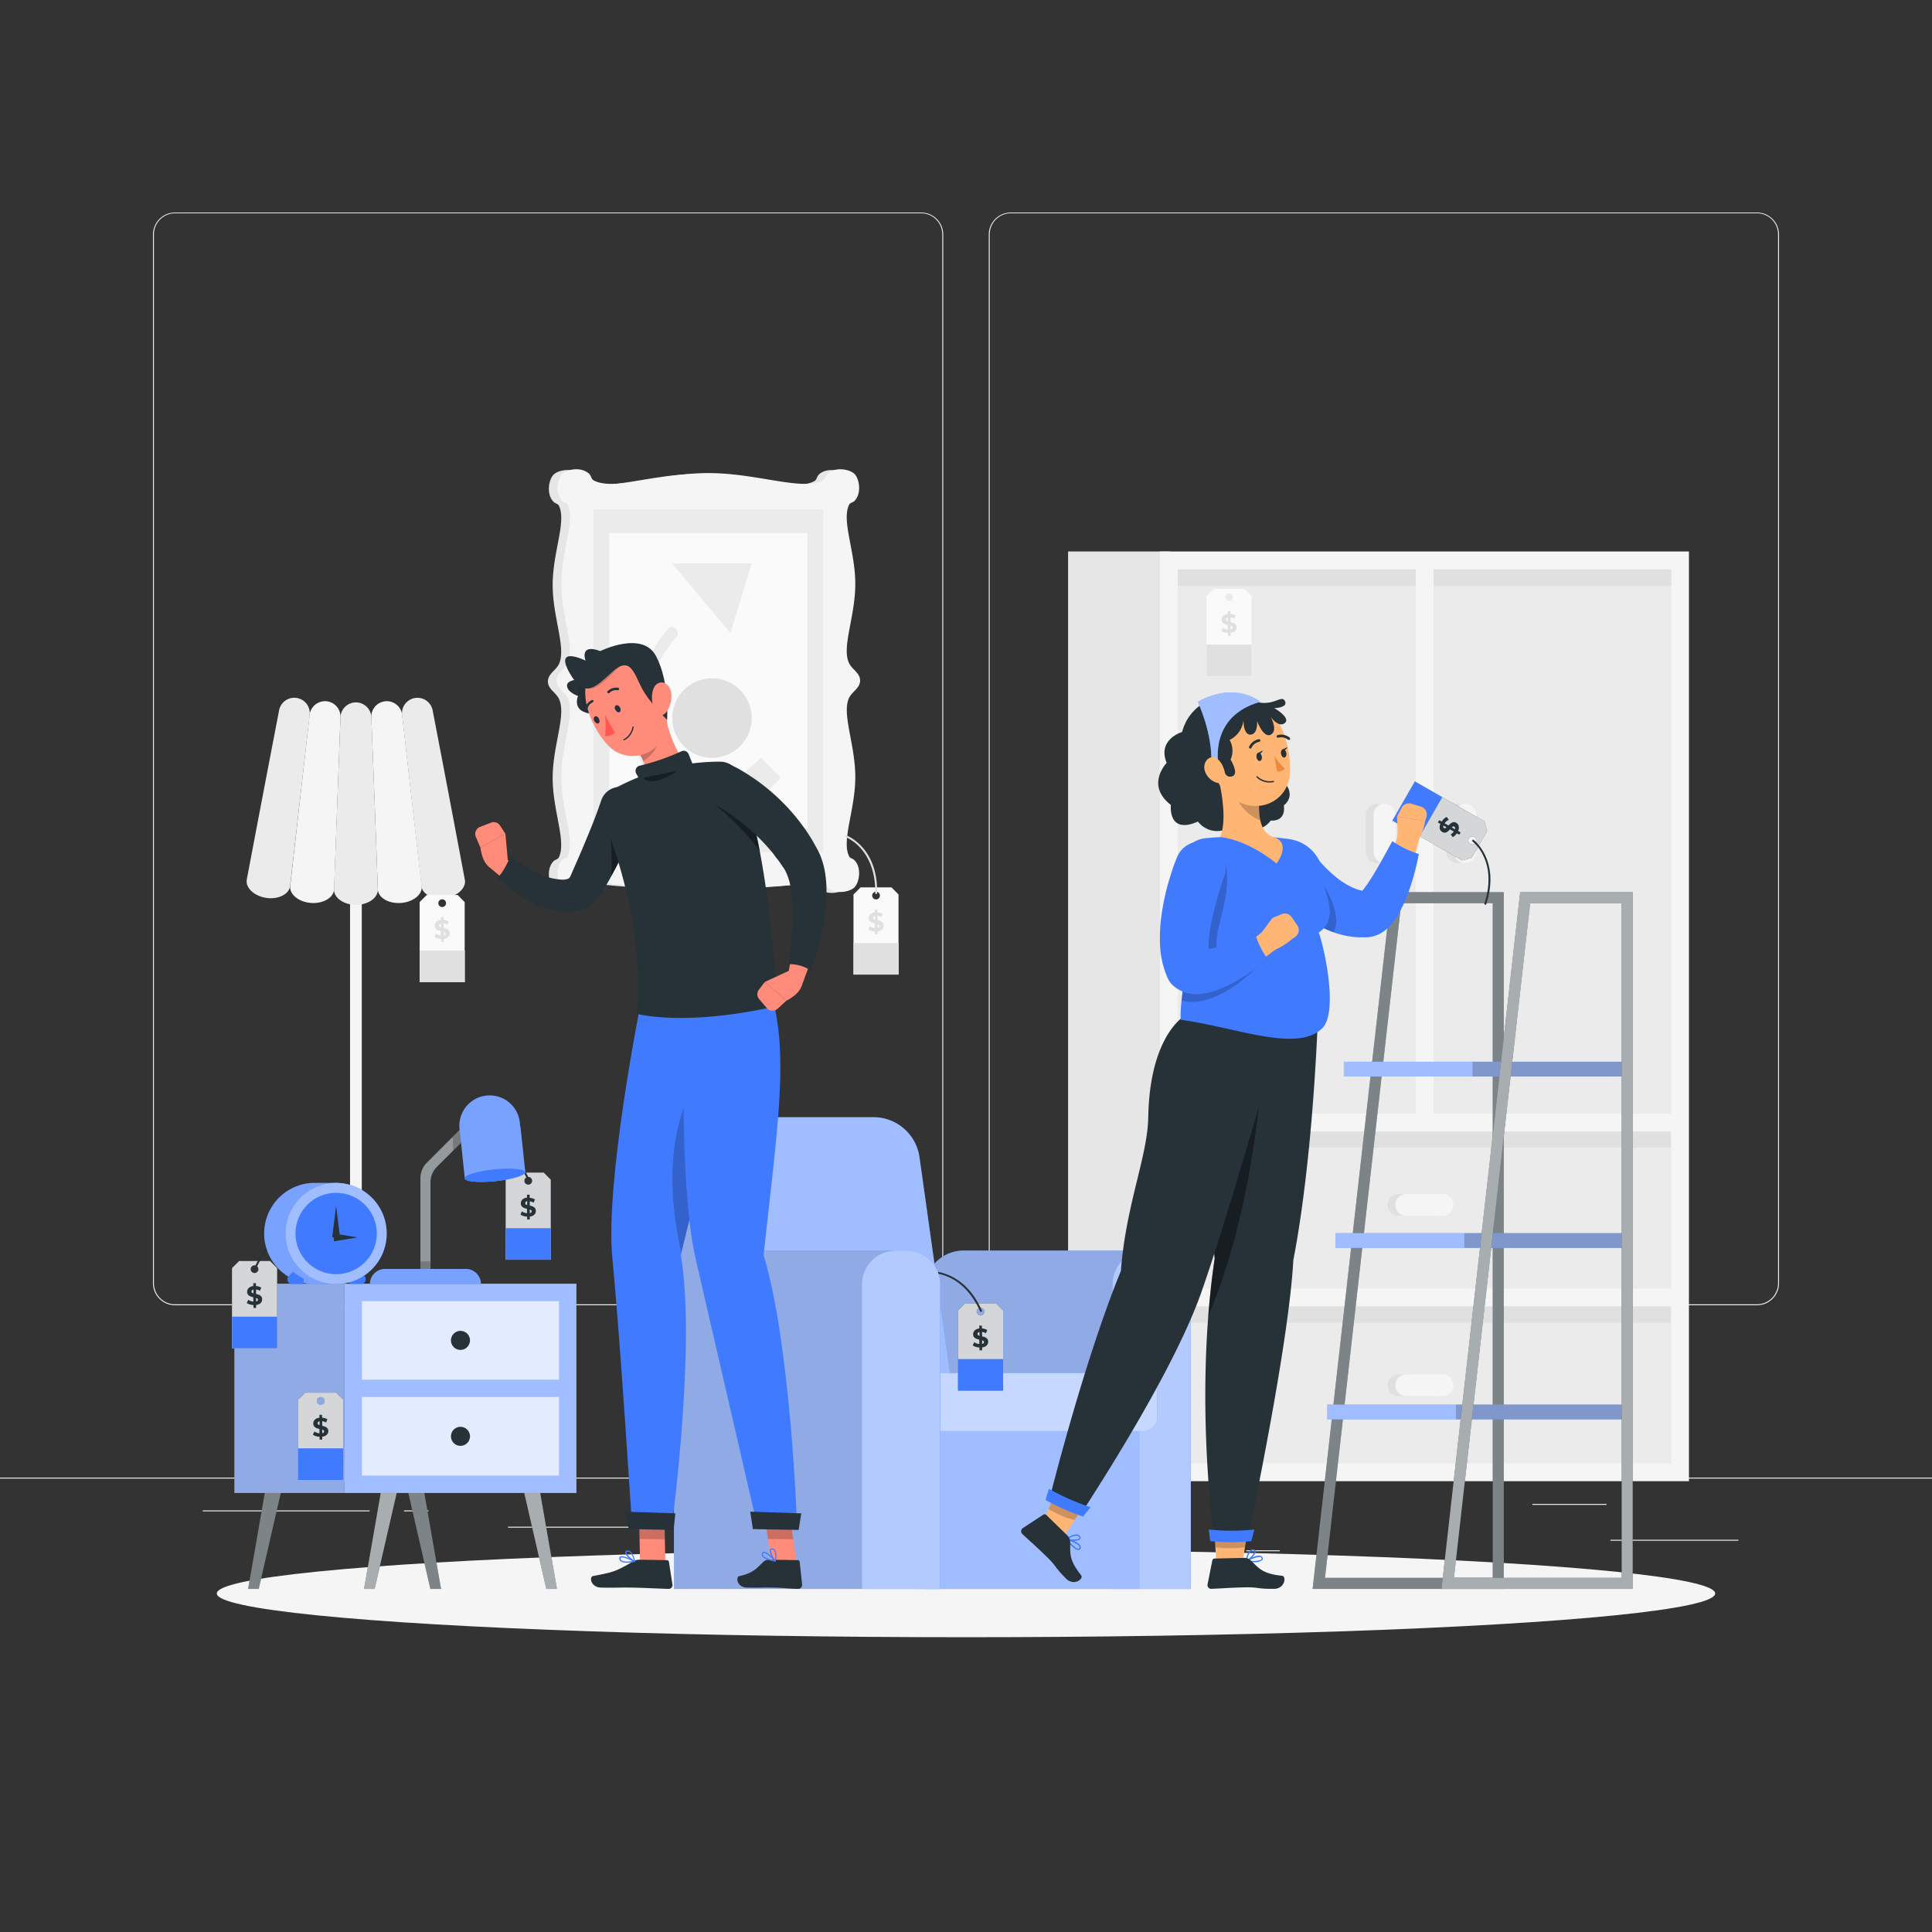 <svg xmlns="http://www.w3.org/2000/svg" viewBox="0 0 500 500"><rect x="0" y="0" width="500" height="500" fill="#333333" stroke="none"/><g id="freepik--background-complete--inject-116"><rect x="416.78" y="398.49" width="33.12" height="0.25" style="fill:#ebebeb"></rect><rect x="322.53" y="401.21" width="8.69" height="0.25" style="fill:#ebebeb"></rect><rect x="396.59" y="389.21" width="19.19" height="0.25" style="fill:#ebebeb"></rect><rect x="52.46" y="390.89" width="43.19" height="0.25" style="fill:#ebebeb"></rect><rect x="104.56" y="390.89" width="6.33" height="0.25" style="fill:#ebebeb"></rect><rect x="131.47" y="395.11" width="93.68" height="0.25" style="fill:#ebebeb"></rect><path d="M238.4,337.8H45.3a5.71,5.71,0,0,1-5.71-5.71V60.66A5.71,5.71,0,0,1,45.3,55H238.4a5.71,5.71,0,0,1,5.71,5.71V332.09A5.71,5.71,0,0,1,238.4,337.8ZM45.3,55.2a5.47,5.47,0,0,0-5.46,5.46V332.09a5.47,5.47,0,0,0,5.46,5.46H238.4a5.47,5.47,0,0,0,5.46-5.46V60.66a5.47,5.47,0,0,0-5.46-5.46Z" style="fill:#ebebeb"></path><path d="M454.7,337.8H261.6a5.71,5.71,0,0,1-5.71-5.71V60.66A5.71,5.71,0,0,1,261.6,55H454.7a5.71,5.71,0,0,1,5.71,5.71V332.09A5.71,5.71,0,0,1,454.7,337.8ZM261.6,55.2a5.47,5.47,0,0,0-5.46,5.46V332.09a5.47,5.47,0,0,0,5.46,5.46H454.7a5.47,5.47,0,0,0,5.46-5.46V60.66a5.47,5.47,0,0,0-5.46-5.46Z" style="fill:#ebebeb"></path><rect y="382.4" width="500" height="0.25" style="fill:#ebebeb"></rect><path d="M210.8,228.24c-5.93,1.11-17,1.86-29.73,1.86s-23.8-.75-29.73-1.86a4.9,4.9,0,0,1-1.09,1.64c-1.93,1.93-5.75,1.24-7,0s-1.93-5,0-7c.41-.41,1.13-.46,1.38-1,2-4.14-1.6-12-1.6-20.54s3.64-16.39,1.6-20.53c-.82-1.66-2.83-2.48-2.83-4.45s2-2.79,2.83-4.45c2-4.13-1.6-12-1.6-20.53s3.64-16.4,1.6-20.53c-.25-.5-1-.55-1.38-1-1.93-1.93-1.24-5.75,0-7s5-1.93,7,0c.48.48.52,1.33,1.09,1.64,5.29,2.9,17-1.85,29.73-1.85s24.44,4.75,29.73,1.85c.56-.31.6-1.16,1.09-1.64,1.92-1.93,5.74-1.24,7,0s1.93,5,0,7c-.41.41-1.14.46-1.38,1-2.05,4.13,1.59,12,1.59,20.53s-3.63,16.4-1.59,20.53c.81,1.66,2.83,2.48,2.83,4.45s-2,2.79-2.83,4.45c-2,4.14,1.59,12,1.59,20.53s-3.64,16.4-1.59,20.54c.24.49,1,.54,1.38,1,1.93,1.93,1.23,5.75,0,7s-5.06,1.93-7,0A4.76,4.76,0,0,1,210.8,228.24Z" style="fill:#e6e6e6"></path><path d="M213.05,228c-5.93,1.11-17,1.85-29.73,1.85s-23.8-.74-29.73-1.85a4.76,4.76,0,0,1-1.09,1.64c-1.93,1.93-5.75,1.24-7,0s-1.93-5,0-7c.41-.41,1.14-.46,1.38-1,2-4.14-1.6-12-1.6-20.54s3.64-16.39,1.6-20.53c-.82-1.66-2.83-2.48-2.83-4.45s2-2.79,2.83-4.45c2-4.14-1.6-12-1.6-20.53s3.64-16.4,1.6-20.54c-.24-.49-1-.54-1.38-.95-1.93-1.93-1.24-5.75,0-7s5-1.93,7,0c.49.48.52,1.33,1.09,1.64,5.29,2.9,17-1.86,29.73-1.86s24.44,4.76,29.73,1.86c.56-.31.6-1.16,1.09-1.64,1.93-1.93,5.75-1.24,7,0s1.93,5,0,7c-.41.41-1.14.46-1.38.95-2.05,4.14,1.59,12,1.59,20.54s-3.63,16.39-1.59,20.53c.82,1.66,2.83,2.48,2.83,4.45s-2,2.79-2.83,4.45c-2,4.14,1.59,12,1.59,20.53s-3.64,16.4-1.59,20.54c.24.49,1,.54,1.38,1,1.93,1.93,1.24,5.75,0,7s-5.05,1.93-7,0A4.76,4.76,0,0,1,213.05,228Z" style="fill:#f5f5f5"></path><rect x="153.57" y="131.84" width="59.5" height="88.69" transform="translate(366.64 352.36) rotate(180)" style="fill:#ebebeb"></rect><rect x="157.67" y="137.96" width="51.29" height="76.45" transform="translate(366.64 352.36) rotate(180)" style="fill:#fafafa"></rect><circle cx="184.26" cy="185.82" r="10.29" transform="translate(-37.76 47.31) rotate(-13.28)" style="fill:#e0e0e0"></circle><polygon points="173.97 145.82 189.02 163.82 194.55 145.82 173.97 145.82" style="fill:#ebebeb"></polygon><path d="M166.72,198.61c-7.2-11.73-2-26.29,6.19-35.85,1.26-1.47,3.37.66,2.12,2.12-7.3,8.54-12.17,21.7-5.71,32.22,1,1.65-1.59,3.15-2.6,1.51Z" style="fill:#ebebeb"></path><polygon points="197.02 206.45 191.52 200.82 197.02 196.11 202.02 201.28 197.02 206.45" style="fill:#ebebeb"></polygon><path d="M230.72,229.65h-8l-1.84,1.84v20.73h11.66V231.49Zm-4,3.12a1,1,0,1,1,1-1A1,1,0,0,1,226.73,232.77Z" style="fill:#fafafa"></path><rect x="220.9" y="244.05" width="11.67" height="8.17" style="fill:#e0e0e0"></rect><path d="M228.3,240.54a2,2,0,0,1-1.18.49v.76h-.67v-.74a3.71,3.71,0,0,1-1-.18,2.48,2.48,0,0,1-.73-.36l.37-.83a2.43,2.43,0,0,0,.6.32,2.89,2.89,0,0,0,.72.16V239a4.69,4.69,0,0,1-.82-.26,1.4,1.4,0,0,1-.55-.41,1.14,1.14,0,0,1-.23-.73,1.32,1.32,0,0,1,.41-1,2,2,0,0,1,1.19-.49v-.75h.67v.74a2.92,2.92,0,0,1,1.38.41l-.34.83a2.73,2.73,0,0,0-1-.35v1.15a6.1,6.1,0,0,1,.81.25,1.4,1.4,0,0,1,.55.41,1.13,1.13,0,0,1,.22.73A1.29,1.29,0,0,1,228.3,240.54Zm-2.23-2.69a1.12,1.12,0,0,0,.38.18v-1a.75.75,0,0,0-.38.19.43.43,0,0,0-.13.31A.36.36,0,0,0,226.07,237.85Zm1.42,2.11a.4.4,0,0,0,.12-.29.35.35,0,0,0-.12-.28,1.16,1.16,0,0,0-.37-.19v.93A.67.67,0,0,0,227.49,240Z" style="fill:#e0e0e0"></path><path d="M227,231.34h-.5c.16-6.17-2-9.84-3.78-11.84a11,11,0,0,0-4-2.9l.16-.47C219,216.15,227.31,219.18,227,231.34Z" style="fill:#e0e0e0"></path><rect x="90.59" y="208.21" width="3.04" height="174.93" style="fill:#f5f5f5"></rect><path d="M114.45,383.33a4.33,4.33,0,0,0-4.4-4.75H74.18a4.33,4.33,0,0,0-4.4,4.75Z" style="fill:#ebebeb"></path><path d="M80.13,185.18A4,4,0,0,0,72.2,184Q68,205.8,63.87,227.61c-.4,2.08,1.85,4.27,5,4.76s6-1,6.21-3.05Z" style="fill:#ebebeb"></path><path d="M88.11,185.78a4,4,0,0,0-8-.6l-5,44.14c-.24,2.1,2.16,4.12,5.36,4.36s5.88-1.39,6-3.51Q87.28,208,88.11,185.78Z" style="fill:#f5f5f5"></path><path d="M96.11,185.78a4,4,0,0,0-8,0q-.84,22.2-1.67,44.39c-.08,2.12,2.46,4,5.67,4s5.75-1.83,5.67-4Q97,208,96.11,185.78Z" style="fill:#ebebeb"></path><path d="M104.1,185.18a4,4,0,0,0-8,.6Q97,208,97.78,230.17c.08,2.12,2.75,3.75,6,3.51s5.6-2.26,5.36-4.36Q106.6,207.24,104.1,185.18Z" style="fill:#f5f5f5"></path><path d="M112,184a4,4,0,0,0-7.93,1.21q2.5,22.06,5,44.14c.24,2.1,3,3.53,6.22,3.05s5.43-2.68,5-4.76Q116.2,205.79,112,184Z" style="fill:#ebebeb"></path><path d="M118.44,231.62h-8l-1.84,1.84v20.73h11.66V233.46Zm-4,3.12a1,1,0,1,1,1-1A1,1,0,0,1,114.45,234.74Z" style="fill:#fafafa"></path><rect x="108.62" y="246.02" width="11.67" height="8.17" style="fill:#e0e0e0"></rect><path d="M116,242.51a2,2,0,0,1-1.18.5v.76h-.67V243a3.71,3.71,0,0,1-1-.18,2.26,2.26,0,0,1-.73-.37l.37-.82a2.82,2.82,0,0,0,.6.32,2.89,2.89,0,0,0,.72.16V241a5.73,5.73,0,0,1-.82-.26,1.42,1.42,0,0,1-.55-.42,1.1,1.1,0,0,1-.23-.73,1.32,1.32,0,0,1,.41-1,2,2,0,0,1,1.19-.49v-.76h.67v.74a3,3,0,0,1,1.38.42l-.34.83a2.73,2.73,0,0,0-1-.35v1.15a4.11,4.11,0,0,1,.81.25,1.4,1.4,0,0,1,.55.41,1.09,1.09,0,0,1,.22.72A1.27,1.27,0,0,1,116,242.51Zm-2.23-2.68a1.12,1.12,0,0,0,.38.18v-1a.68.68,0,0,0-.38.19.42.42,0,0,0-.13.31A.37.37,0,0,0,113.79,239.83Zm1.42,2.11a.42.42,0,0,0,.12-.3.34.34,0,0,0-.12-.27,1,1,0,0,0-.37-.19v.93A.67.67,0,0,0,115.21,241.94Z" style="fill:#e0e0e0"></path><rect x="276.42" y="142.72" width="26.39" height="240.6" style="fill:#e6e6e6"></rect><rect x="368.64" y="145.03" width="66.15" height="144.97" style="fill:#ebebeb"></rect><rect x="302.5" y="145.03" width="66.15" height="144.97" style="fill:#ebebeb"></rect><rect x="302.5" y="290" width="132.3" height="45.67" style="fill:#ebebeb"></rect><rect x="302.5" y="335.67" width="132.3" height="45.67" style="fill:#ebebeb"></rect><rect x="366.33" y="228.56" width="4.62" height="132.3" transform="translate(663.36 -73.93) rotate(90)" style="fill:#e0e0e0"></rect><rect x="333.26" y="116.27" width="4.62" height="66.15" transform="translate(484.91 -186.23) rotate(90)" style="fill:#e0e0e0"></rect><rect x="399.41" y="116.27" width="4.62" height="66.15" transform="translate(551.06 -252.37) rotate(90)" style="fill:#e0e0e0"></rect><rect x="366.33" y="273.87" width="4.62" height="132.3" transform="translate(708.67 -28.62) rotate(90)" style="fill:#e0e0e0"></rect><path d="M434.79,142.72H300.19V383.33H437.1V142.72Zm-2.31,150.11v40.63H304.81V292.83ZM371,288.21V147.34h61.53V288.21Zm-4.62-140.87V288.21H304.81V147.34ZM304.81,378.71V338.08H432.48v40.63Z" style="fill:#f5f5f5"></path><path d="M359.15,210.68a2.84,2.84,0,0,0-5.67,0v9.67a2.84,2.84,0,1,0,5.67,0Z" style="fill:#e0e0e0"></path><path d="M361.15,210.68a2.84,2.84,0,0,0-5.67,0v9.67a2.84,2.84,0,1,0,5.67,0Z" style="fill:#f5f5f5"></path><path d="M361.81,309a2.84,2.84,0,0,0,0,5.67h9.67a2.84,2.84,0,0,0,0-5.67Z" style="fill:#e0e0e0"></path><path d="M363.81,309a2.84,2.84,0,0,0,0,5.67h9.67a2.84,2.84,0,0,0,0-5.67Z" style="fill:#f5f5f5"></path><path d="M361.81,355.66a2.84,2.84,0,0,0,0,5.67h9.67a2.84,2.84,0,0,0,0-5.67Z" style="fill:#e0e0e0"></path><path d="M363.81,355.66a2.84,2.84,0,0,0,0,5.67h9.67a2.84,2.84,0,0,0,0-5.67Z" style="fill:#f5f5f5"></path><path d="M380,210.68a2.84,2.84,0,0,0-5.67,0v9.67a2.84,2.84,0,1,0,5.67,0Z" style="fill:#e0e0e0"></path><path d="M382,210.68a2.84,2.84,0,0,0-5.67,0v9.67a2.84,2.84,0,1,0,5.67,0Z" style="fill:#f5f5f5"></path><path d="M322.07,152.41h-8l-1.84,1.84V175h11.67V154.25Zm-4,3.12a1,1,0,0,1,0-2,1,1,0,0,1,0,2Z" style="fill:#fafafa"></path><rect x="312.24" y="166.81" width="11.67" height="8.17" style="fill:#e0e0e0"></rect><path d="M319.64,163.3a2,2,0,0,1-1.17.49v.76h-.68v-.74a3.88,3.88,0,0,1-1-.18,2.37,2.37,0,0,1-.73-.36l.37-.83a2.71,2.71,0,0,0,.61.32,2.52,2.52,0,0,0,.71.16v-1.13a4.84,4.84,0,0,1-.81-.26,1.36,1.36,0,0,1-.56-.41,1.13,1.13,0,0,1-.22-.73,1.29,1.29,0,0,1,.41-1,1.92,1.92,0,0,1,1.18-.49v-.75h.68v.74a2.91,2.91,0,0,1,1.37.41l-.34.83a2.68,2.68,0,0,0-1-.35V161a6.41,6.41,0,0,1,.8.25,1.33,1.33,0,0,1,.55.42,1.09,1.09,0,0,1,.23.72A1.29,1.29,0,0,1,319.64,163.3Zm-2.22-2.69a1.06,1.06,0,0,0,.37.19v-1a.72.72,0,0,0-.38.2.42.42,0,0,0-.12.3A.33.33,0,0,0,317.42,160.61Zm1.41,2.11a.41.41,0,0,0,.13-.29.37.37,0,0,0-.13-.28,1.19,1.19,0,0,0-.36-.19v.94A.76.76,0,0,0,318.83,162.72Z" style="fill:#e0e0e0"></path></g><g id="freepik--Shadow--inject-116"><ellipse id="freepik--path--inject-116" cx="250" cy="412.39" rx="193.89" ry="11.32" style="fill:#f5f5f5"></ellipse></g><g id="freepik--Drawer--inject-116"><polygon points="74.57 378.09 103.77 378.09 111.38 411.21 114.14 411.21 107.69 374.17 70.65 374.17 64.21 411.21 66.96 411.21 74.57 378.09" style="fill:#263238"></polygon><polygon points="74.57 378.09 103.77 378.09 111.38 411.21 114.14 411.21 107.69 374.17 70.65 374.17 64.21 411.21 66.96 411.21 74.57 378.09" style="fill:#fff;opacity:0.4"></polygon><polygon points="104.57 378.09 133.77 378.09 141.38 411.21 144.13 411.21 137.69 374.17 100.65 374.17 94.21 411.21 96.96 411.21 104.57 378.09" style="fill:#263238"></polygon><polygon points="104.57 378.09 133.77 378.09 141.38 411.21 144.13 411.21 137.69 374.17 100.65 374.17 94.21 411.21 96.96 411.21 104.57 378.09" style="fill:#fff;opacity:0.6"></polygon><rect x="89.17" y="332.23" width="60" height="54.15" style="fill:#407BFF"></rect><rect x="89.17" y="332.23" width="60" height="54.15" style="fill:#fff;opacity:0.5"></rect><rect x="60.67" y="332.23" width="28.5" height="54.15" style="fill:#407BFF"></rect><rect x="60.67" y="332.23" width="28.5" height="54.15" style="fill:#fff;opacity:0.5"></rect><rect x="60.67" y="332.23" width="28.5" height="54.15" style="opacity:0.1"></rect><rect x="93.67" y="336.73" width="51" height="20.33" style="fill:#fff;opacity:0.7"></rect><rect x="93.67" y="361.55" width="51" height="20.33" style="fill:#fff;opacity:0.7"></rect><path d="M121.63,346.89a2.46,2.46,0,1,1-2.46-2.46A2.46,2.46,0,0,1,121.63,346.89Z" style="fill:#263238"></path><path d="M121.63,371.72a2.46,2.46,0,1,1-2.46-2.46A2.46,2.46,0,0,1,121.63,371.72Z" style="fill:#263238"></path><path d="M87,360.43H79l-1.84,1.84V383H88.83V362.27Zm-4,3.12a1,1,0,1,1,1-1A1,1,0,0,1,83,363.55Z" style="fill:#263238"></path><path d="M87,360.43H79l-1.84,1.84V383H88.83V362.27Zm-4,3.12a1,1,0,1,1,1-1A1,1,0,0,1,83,363.55Z" style="fill:#fff;opacity:0.8"></path><rect x="77.16" y="374.83" width="11.67" height="8.17" style="fill:#407BFF"></rect><path d="M84.56,371.32a1.91,1.91,0,0,1-1.17.49v.76h-.68v-.74a3.46,3.46,0,0,1-1-.17,2.37,2.37,0,0,1-.73-.37l.38-.82a2.42,2.42,0,0,0,.6.31,2.94,2.94,0,0,0,.71.17v-1.14a4.91,4.91,0,0,1-.81-.25,1.56,1.56,0,0,1-.56-.42,1.12,1.12,0,0,1-.22-.73,1.26,1.26,0,0,1,.41-1,2,2,0,0,1,1.18-.5v-.75h.68v.74a3,3,0,0,1,1.37.41l-.33.84a2.62,2.62,0,0,0-1-.35V369a4.21,4.21,0,0,1,.8.25,1.4,1.4,0,0,1,.55.41,1.09,1.09,0,0,1,.23.72A1.28,1.28,0,0,1,84.56,371.32Zm-2.22-2.68a1.06,1.06,0,0,0,.37.18v-1a.72.72,0,0,0-.38.19.45.45,0,0,0-.12.31A.35.35,0,0,0,82.34,368.64Zm1.41,2.1a.37.37,0,0,0,.13-.29.39.39,0,0,0-.13-.28,1.19,1.19,0,0,0-.36-.19v.94A.76.76,0,0,0,83.75,370.74Z" style="fill:#263238"></path></g><g id="freepik--Clock--inject-116"><path d="M69.88,326.35h-8l-1.84,1.84v20.73H71.72V328.19Zm-4,3.11a1,1,0,1,1,1-1A1,1,0,0,1,65.88,329.46Z" style="fill:#263238"></path><path d="M69.88,326.35h-8l-1.84,1.84v20.73H71.72V328.19Zm-4,3.11a1,1,0,1,1,1-1A1,1,0,0,1,65.88,329.46Z" style="fill:#fff;opacity:0.8"></path><rect x="60.05" y="340.75" width="11.67" height="8.17" style="fill:#407BFF"></rect><path d="M67.45,337.24a2,2,0,0,1-1.17.49v.76H65.6v-.74a3.79,3.79,0,0,1-1-.18,2.61,2.61,0,0,1-.73-.36l.37-.83a2.51,2.51,0,0,0,.61.32,2.82,2.82,0,0,0,.71.16v-1.13a5.31,5.31,0,0,1-.82-.26,1.33,1.33,0,0,1-.55-.42,1.09,1.09,0,0,1-.22-.72,1.29,1.29,0,0,1,.41-1,1.92,1.92,0,0,1,1.18-.49v-.75h.68v.74a2.91,2.91,0,0,1,1.37.41l-.34.83a2.74,2.74,0,0,0-1-.35v1.15a5.08,5.08,0,0,1,.8.25,1.4,1.4,0,0,1,.55.41,1.12,1.12,0,0,1,.22.72A1.29,1.29,0,0,1,67.45,337.24Zm-2.22-2.69a1.06,1.06,0,0,0,.37.18v-1a.8.8,0,0,0-.38.19.45.45,0,0,0-.12.31A.33.33,0,0,0,65.23,334.55Zm1.41,2.11a.4.4,0,0,0,.12-.29.35.35,0,0,0-.12-.28,1.21,1.21,0,0,0-.36-.19v.93A.67.67,0,0,0,66.64,336.66Z" style="fill:#263238"></path><path d="M65.7,328.38l.46.2c2.46-5.65,5.94-8.09,8.43-9.13a10.94,10.94,0,0,1,4.86-.93l0-.5C79.41,318,70.55,317.22,65.7,328.38Z" style="fill:#263238"></path><path d="M90.43,332.32h3a1.23,1.23,0,0,0,.87-2.09l-3.84-3.85Z" style="fill:#407BFF"></path><path d="M87,306.13H81.11a13.1,13.1,0,0,0,0,26.19H87a13.1,13.1,0,0,0,0-26.19Z" style="fill:#407BFF"></path><path d="M87,306.13H81.11a13.1,13.1,0,0,0,0,26.19H87a13.1,13.1,0,0,0,0-26.19Z" style="fill:#fff;opacity:0.3"></path><circle cx="86.99" cy="319.23" r="13.09" transform="translate(-200.25 155.01) rotate(-45)" style="fill:#407BFF"></circle><circle cx="86.99" cy="319.23" r="13.09" transform="translate(-200.25 155.01) rotate(-45)" style="fill:#fff;opacity:0.5"></circle><circle cx="86.99" cy="319.23" r="10.53" style="fill:#407BFF"></circle><path d="M75.85,329.11l-1.12,1.12a1.23,1.23,0,0,0,.87,2.09h3v-1.39A13.67,13.67,0,0,1,75.85,329.11Z" style="fill:#407BFF"></path><polygon points="88 320.24 85.97 320.24 86.97 312.21 87 312.21 88 320.24" style="fill:#263238"></polygon><polygon points="86.41 321.26 86.41 319.23 92.44 320.23 92.44 320.26 86.41 321.26" style="fill:#263238"></polygon></g><g id="freepik--Lamp--inject-116"><path d="M140.71,303.46h-8l-1.84,1.84V326h11.67V305.3Zm-4,3.12a1,1,0,1,1,1-1A1,1,0,0,1,136.71,306.58Z" style="fill:#263238"></path><path d="M140.71,303.46h-8l-1.84,1.84V326h11.67V305.3Zm-4,3.12a1,1,0,1,1,1-1A1,1,0,0,1,136.71,306.58Z" style="fill:#fff;opacity:0.8"></path><rect x="130.88" y="317.86" width="11.67" height="8.17" style="fill:#407BFF"></rect><path d="M138.28,314.35a2,2,0,0,1-1.17.5v.75h-.68v-.73a3.71,3.71,0,0,1-1-.18,2.37,2.37,0,0,1-.73-.37l.37-.82a2.49,2.49,0,0,0,.61.31,2.83,2.83,0,0,0,.71.17v-1.13a6.69,6.69,0,0,1-.82-.26,1.52,1.52,0,0,1-.55-.42,1.1,1.1,0,0,1-.23-.73,1.32,1.32,0,0,1,.41-1,1.92,1.92,0,0,1,1.19-.49v-.76h.68V310a3,3,0,0,1,1.37.42l-.34.83a2.58,2.58,0,0,0-1-.35V312a4.21,4.21,0,0,1,.8.25,1.4,1.4,0,0,1,.55.41,1.09,1.09,0,0,1,.22.72A1.27,1.27,0,0,1,138.28,314.35Zm-2.23-2.68a1.12,1.12,0,0,0,.38.18v-1a.72.72,0,0,0-.38.19.45.45,0,0,0-.12.31A.38.38,0,0,0,136.05,311.67Zm1.42,2.1a.38.38,0,0,0,.12-.29.38.38,0,0,0-.12-.28,1.21,1.21,0,0,0-.36-.18V314A.68.68,0,0,0,137.47,313.77Z" style="fill:#263238"></path><path d="M137.12,305.5l-.46.2c-2.45-5.66-5.93-8.09-8.42-9.14a11.11,11.11,0,0,0-4.86-.93l0-.49C123.42,295.13,132.27,294.34,137.12,305.5Z" style="fill:#263238"></path><path d="M111.41,330.36H108.8V304.93a5.62,5.62,0,0,1,1.64-4l11-11,1.85,1.85L113.05,302a5.62,5.62,0,0,0-1.64,4Z" style="fill:#263238"></path><g style="opacity:0.5"><path d="M111.41,330.36H108.8V304.93a5.62,5.62,0,0,1,1.64-4l11-11,1.85,1.85L113.05,302a5.62,5.62,0,0,0-1.64,4Z" style="fill:#fff"></path></g><rect x="108.8" y="326.44" width="2.61" height="3.92" style="opacity:0.2"></rect><path d="M117.28,297.81l6-6-1.85-1.85-4.29,4.29C117.21,295.1,117.25,296.42,117.28,297.81Z" style="opacity:0.2"></path><path d="M124.47,332.32H95.73a3.93,3.93,0,0,1,3.92-3.92h20.9a3.92,3.92,0,0,1,3.92,3.92Z" style="fill:#407BFF"></path><path d="M124.47,332.32H95.73a3.93,3.93,0,0,1,3.92-3.92h20.9a3.92,3.92,0,0,1,3.92,3.92Z" style="fill:#fff;opacity:0.3"></path><path d="M134.56,291A7.84,7.84,0,1,0,119,292.66l.11,1.07c.06.54,1.13,10.7,1.19,11.24.08.84,3.65,1.15,8,.7s7.72-1.5,7.64-2.34c-.06-.54-1.13-10.7-1.19-11.24Z" style="fill:#407BFF"></path><path d="M134.56,291A7.84,7.84,0,1,0,119,292.66l.11,1.07c.06.54,1.13,10.7,1.19,11.24.08.84,3.65,1.15,8,.7s7.72-1.5,7.64-2.34c-.06-.54-1.13-10.7-1.19-11.24Z" style="fill:#fff;opacity:0.3"></path><path d="M135.86,303.33c.08.84-3.33,1.89-7.64,2.34s-7.87.14-8-.7,3.33-1.88,7.63-2.33S135.77,302.5,135.86,303.33Z" style="fill:#407BFF"></path></g><g id="freepik--Shelf--inject-116"><path d="M360.07,230.89h29.11V411.21H339.7Zm26.25,2.86H362.63l-19.72,174.6h43.41Z" style="fill:#263238"></path><g style="opacity:0.4"><path d="M360.07,230.89h29.11V411.21H339.7Zm26.25,2.86H362.63l-19.72,174.6h43.41Z" style="fill:#fff"></path></g><rect x="347.78" y="274.78" width="73.32" height="3.82" style="fill:#407BFF"></rect><g style="opacity:0.5"><rect x="347.78" y="274.78" width="73.32" height="3.82" style="fill:#fff"></rect></g><g style="opacity:0.2"><rect x="381.1" y="274.78" width="40" height="3.82"></rect></g><rect x="345.63" y="319.14" width="75.47" height="3.82" style="fill:#407BFF"></rect><g style="opacity:0.5"><rect x="345.63" y="319.14" width="75.47" height="3.82" style="fill:#fff"></rect></g><g style="opacity:0.2"><rect x="378.96" y="319.14" width="42.15" height="3.82"></rect></g><rect x="343.49" y="363.51" width="77.62" height="3.82" style="fill:#407BFF"></rect><g style="opacity:0.5"><rect x="343.49" y="363.51" width="77.62" height="3.82" style="fill:#fff"></rect></g><g style="opacity:0.2"><rect x="376.81" y="363.51" width="44.3" height="3.82"></rect></g><path d="M393.42,230.89h29.12V411.21H373.06Zm26.25,2.86H396l-19.72,174.6h43.41Z" style="fill:#263238"></path><g style="opacity:0.6"><path d="M393.42,230.89h29.12V411.21H373.06Zm26.25,2.86H396l-19.72,174.6h43.41Z" style="fill:#fff"></path></g><path d="M380.86,222l4-6.93-.69-2.51-18-10.31-5.8,10.12,18,10.31Zm-.72-5a1,1,0,0,1,1.74,1,1,1,0,1,1-1.74-1Z" style="fill:#263238"></path><path d="M380.86,222l4-6.93-.69-2.51-18-10.31-5.8,10.12,18,10.31Zm-.72-5a1,1,0,0,1,1.74,1,1,1,0,1,1-1.74-1Z" style="fill:#fff;opacity:0.8"></path><rect x="360.98" y="205.26" width="11.67" height="8.17" transform="translate(2.7 423.36) rotate(-60.16)" style="fill:#407BFF"></rect><path d="M372.62,214.49a2,2,0,0,1,.16-1.27l-.66-.37.34-.59.64.37a3.8,3.8,0,0,1,.63-.75,2.35,2.35,0,0,1,.68-.45l.53.74a2.29,2.29,0,0,0-.58.36,2.79,2.79,0,0,0-.49.54l1,.56a6.22,6.22,0,0,1,.63-.58,1.46,1.46,0,0,1,.64-.27,1.11,1.11,0,0,1,.74.17,1.24,1.24,0,0,1,.63.83,1.89,1.89,0,0,1-.16,1.27l.65.38-.33.59-.64-.37a3,3,0,0,1-1.05,1l-.55-.71a2.64,2.64,0,0,0,.82-.73l-1-.57a4.4,4.4,0,0,1-.61.57,1.37,1.37,0,0,1-.64.28,1.07,1.07,0,0,1-.73-.17A1.28,1.28,0,0,1,372.62,214.49Zm3.44-.6a1.1,1.1,0,0,0-.35.24l.84.48a.72.72,0,0,0,0-.43.45.45,0,0,0-.21-.26A.35.35,0,0,0,376.06,213.89Zm-2.53.18a.39.39,0,0,0,.19.26.35.35,0,0,0,.3,0,1,1,0,0,0,.35-.22l-.82-.46A.8.8,0,0,0,373.53,214.07Z" style="fill:#263238"></path><path d="M384.58,234.17l-.48-.16c1.95-5.85,1-10-.16-12.42a10.89,10.89,0,0,0-3-3.94l.3-.41C381.31,217.29,388.43,222.63,384.58,234.17Z" style="fill:#263238"></path></g><g id="freepik--Sofa--inject-116"><path d="M298,323.64H249.4a10.14,10.14,0,0,0-10.13,10.13v77.44h68.9V333.77A10.13,10.13,0,0,0,298,323.64Z" style="fill:#407BFF"></path><path d="M298,323.64H249.4a10.14,10.14,0,0,0-10.13,10.13v77.44h68.9V333.77A10.13,10.13,0,0,0,298,323.64Z" style="fill:#fff;opacity:0.5"></path><path d="M298,323.64H249.4a10.14,10.14,0,0,0-10.13,10.13v77.44h68.9V333.77A10.13,10.13,0,0,0,298,323.64Z" style="opacity:0.1"></path><path d="M296.66,323.64h2.76a8.75,8.75,0,0,1,8.75,8.75v78.82a0,0,0,0,1,0,0H287.91a0,0,0,0,1,0,0V332.39A8.75,8.75,0,0,1,296.66,323.64Z" style="fill:#407BFF"></path><path d="M296.66,323.64h2.76a8.75,8.75,0,0,1,8.75,8.75v78.82a0,0,0,0,1,0,0H287.91a0,0,0,0,1,0,0V332.39A8.75,8.75,0,0,1,296.66,323.64Z" style="fill:#fff;opacity:0.6"></path><path d="M248.82,376.7l-10.89-77.44a12.05,12.05,0,0,0-11.55-10.13h-48a8.61,8.61,0,0,0-8.71,10.13l10.89,77.44Z" style="fill:#407BFF"></path><path d="M248.82,376.7l-10.89-77.44a12.05,12.05,0,0,0-11.55-10.13h-48a8.61,8.61,0,0,0-8.71,10.13l10.89,77.44Z" style="fill:#fff;opacity:0.5"></path><path d="M200.84,376.7H180.58l-10.89-77.44a8.61,8.61,0,0,1,8.71-10.13h0A12.06,12.06,0,0,1,190,299.26Z" style="opacity:0.1"></path><path d="M237,355.34h59a3.49,3.49,0,0,1,3.49,3.49v8.07a3.49,3.49,0,0,1-3.49,3.49H237a0,0,0,0,1,0,0V355.34A0,0,0,0,1,237,355.34Z" style="fill:#407BFF"></path><path d="M237,355.34h59a3.49,3.49,0,0,1,3.49,3.49v8.07a3.49,3.49,0,0,1-3.49,3.49H237a0,0,0,0,1,0,0V355.34A0,0,0,0,1,237,355.34Z" style="fill:#fff;opacity:0.7"></path><rect x="236.96" y="370.39" width="57.9" height="40.82" style="fill:#407BFF"></rect><rect x="236.96" y="370.39" width="57.9" height="40.82" style="fill:#fff;opacity:0.5"></rect><path d="M257.77,337.32h-8l-1.84,1.84v20.73h11.67V339.16Zm-4,3.12a1,1,0,1,1,1-1A1,1,0,0,1,253.78,340.44Z" style="fill:#263238"></path><path d="M257.77,337.32h-8l-1.84,1.84v20.73h11.67V339.16Zm-4,3.12a1,1,0,1,1,1-1A1,1,0,0,1,253.78,340.44Z" style="fill:#fff;opacity:0.8"></path><rect x="247.94" y="351.72" width="11.67" height="8.17" style="fill:#407BFF"></rect><path d="M255.34,348.21a1.91,1.91,0,0,1-1.17.49v.76h-.68v-.74a3.32,3.32,0,0,1-1-.17,2.32,2.32,0,0,1-.74-.37l.38-.83a2.14,2.14,0,0,0,.6.32,2.94,2.94,0,0,0,.71.17V346.7a4.91,4.91,0,0,1-.81-.25,1.56,1.56,0,0,1-.56-.42,1.12,1.12,0,0,1-.22-.73,1.34,1.34,0,0,1,.41-1,2,2,0,0,1,1.18-.49v-.75h.68v.74a3,3,0,0,1,1.37.41l-.33.84a2.81,2.81,0,0,0-1-.36v1.16a4.83,4.83,0,0,1,.8.24,1.35,1.35,0,0,1,.55.42,1.09,1.09,0,0,1,.23.72A1.28,1.28,0,0,1,255.34,348.21Zm-2.22-2.69a.91.91,0,0,0,.37.19v-1a.72.72,0,0,0-.38.19.45.45,0,0,0-.12.31A.32.32,0,0,0,253.12,345.52Zm1.41,2.11a.37.37,0,0,0,.13-.29.39.39,0,0,0-.13-.28,1.19,1.19,0,0,0-.36-.19v.94A.76.76,0,0,0,254.53,347.63Z" style="fill:#263238"></path><path d="M254.19,339.36l-.46.19c-2.46-5.65-5.94-8.08-8.43-9.13a11.11,11.11,0,0,0-4.86-.93l-.05-.5C240.48,329,249.34,328.2,254.19,339.36Z" style="fill:#263238"></path><path d="M233.19,323.64H184.56a10.14,10.14,0,0,0-10.14,10.13v77.44h68.9V333.77A10.13,10.13,0,0,0,233.19,323.64Z" style="fill:#407BFF"></path><path d="M233.19,323.64H184.56a10.14,10.14,0,0,0-10.14,10.13v77.44h68.9V333.77A10.13,10.13,0,0,0,233.19,323.64Z" style="fill:#fff;opacity:0.5"></path><path d="M233.19,323.64H184.56a10.14,10.14,0,0,0-10.14,10.13v77.44h68.9V333.77A10.13,10.13,0,0,0,233.19,323.64Z" style="opacity:0.1"></path><path d="M231.81,323.64h2.76a8.75,8.75,0,0,1,8.75,8.75v78.82a0,0,0,0,1,0,0H223.06a0,0,0,0,1,0,0V332.39A8.75,8.75,0,0,1,231.81,323.64Z" style="fill:#407BFF"></path><path d="M231.81,323.64h2.76a8.75,8.75,0,0,1,8.75,8.75v78.82a0,0,0,0,1,0,0H223.06a0,0,0,0,1,0,0V332.39A8.75,8.75,0,0,1,231.81,323.64Z" style="fill:#fff;opacity:0.6"></path></g><g id="freepik--character-2--inject-116"><path d="M315.93,180.36a12.25,12.25,0,0,0-10,9.08s-6.49,1.88-4,8c0,0-5.58,5.76,1.1,10.88,0,0-.92,7.78,7,4.3,0,0,3.3,4.87,9.85.9,0,0,5.61,3.31,9-1.17,0,0,3.93.55,3.38-3.94,0,0,3.6-2.44-.35-6.48S315.93,180.36,315.93,180.36Z" style="fill:#263238"></path><path d="M361.71,215.83l-.17-4.51,7.31,1.17s-.7,4.38-3.2,6.79l-.91-.34A4.85,4.85,0,0,1,361.71,215.83Z" style="fill:#ffb573"></path><path d="M365.24,208l2.48.74a2.14,2.14,0,0,1,1.45,2.65l-.32,1.11-7.31-1.17,1.19-2.27A2.16,2.16,0,0,1,365.24,208Z" style="fill:#ffb573"></path><path d="M364.83,226.69l2.5-9.73-5.62-1.13s-.33,4.56-5.52,11.09l7.42,3.22Z" style="fill:#ffb573"></path><path d="M360.33,217.68c-1.42,2.61-2.83,5.23-4.29,7.68a46.83,46.83,0,0,1-2.9,4.44c-.19.26-.39.5-.58.72l-.75-.18a16.56,16.56,0,0,1-1.84-.68,20.11,20.11,0,0,1-3.68-2.25,33.76,33.76,0,0,1-3.54-3.19c-.57-.59-1.11-1.21-1.65-1.82l-.78-.94-.63-.79-.43-.54a6.57,6.57,0,0,0-10.57,7.79l.6.88.53.74c.35.48.72.94,1.09,1.39.74.91,1.54,1.76,2.36,2.6a35.79,35.79,0,0,0,5.53,4.56,28,28,0,0,0,6.81,3.35,21.75,21.75,0,0,0,3.9.93,19.65,19.65,0,0,0,2,.2,8.86,8.86,0,0,0,1,0h.77l.54,0a8.19,8.19,0,0,0,4.5-1.7,10.87,10.87,0,0,0,2-1.95,20.79,20.79,0,0,0,2.16-3.36,42.49,42.49,0,0,0,2.55-6.17,69.16,69.16,0,0,0,2.17-8.37A26,26,0,0,1,360.33,217.68Z" style="fill:#407BFF"></path><path d="M338.71,225.39l-2.57,1.92-1.95,7.1a34.93,34.93,0,0,0,4.61,3.68,28.2,28.2,0,0,0,6.38,3.19c2.29-4.79-2.49-12-2.49-12Z" style="opacity:0.2"></path><polygon points="314.14 393.83 314.83 405.15 321.42 405.15 323.41 393.01 314.14 393.83" style="fill:#ffb573"></polygon><path d="M314.54,400.43a32.1,32.1,0,0,0,7.66,0l1.21-7.39-9.27.82Z" style="opacity:0.2"></path><path d="M322.59,404.14a.19.19,0,0,1-.13-.14.18.18,0,0,1,.08-.17c.1-.06,2.48-1.49,3.64-1.2a.89.89,0,0,1,.52.37.63.63,0,0,1,0,.72,3,3,0,0,1-2,.57A12.53,12.53,0,0,1,322.59,404.14Zm.53-.24c1.29.14,3,.09,3.34-.37,0-.06.09-.16,0-.36a.45.45,0,0,0-.33-.22,1.05,1.05,0,0,0-.31,0A7.69,7.69,0,0,0,323.12,403.9Z" style="fill:#407BFF"></path><path d="M322.51,404.13a.18.18,0,0,1-.08-.15,4.68,4.68,0,0,1,1-2.69,1.18,1.18,0,0,1,.9-.3c.45,0,.6.26.62.44.16.78-1.46,2.31-2.28,2.7h-.07A.14.14,0,0,1,322.51,404.13Zm1.74-2.83a.82.82,0,0,0-.56.22,3.73,3.73,0,0,0-.87,2.13c.84-.52,1.9-1.71,1.85-2.18,0,0,0-.16-.33-.18Z" style="fill:#407BFF"></path><path d="M321.87,403.18l-7.54.17a.62.62,0,0,0-.58.49L312.52,410a1,1,0,0,0,.79,1.19l.21,0c2.71-.11,5.13-.31,8.51-.38,4-.08,3,.42,7.68.38,2.83,0,3.28-3.25,2.08-3.38-5.51-.57-6.11-2.22-8.27-4.13A2.47,2.47,0,0,0,321.87,403.18Z" style="fill:#263238"></path><path d="M311.71,262.83s-1.37,24.14,2.65,62.84c-4.51,30.45-1.57,60.88-.4,70.62a42.44,42.44,0,0,0,9.33.08c2.39-11.49,10.37-50.81,11.43-70.31,5.26-27.16,6.36-63.23,6.36-63.23Z" style="fill:#263238"></path><path d="M312.83,395.85l.38,3a55.44,55.44,0,0,0,10.62,0l.81-3A60.3,60.3,0,0,1,312.83,395.85Z" style="fill:#407BFF"></path><path d="M314.36,325.67c-.75,5-1.29,10.06-1.66,15,11.75-27.86,13.58-60.3,13.58-60.3l-7.54-2-7,9.35C312.05,297.78,312.8,310.62,314.36,325.67Z" style="opacity:0.4"></path><polygon points="275.22 380.86 269.79 394.46 274.4 399.16 282.3 386.9 275.22 380.86" style="fill:#ffb573"></polygon><path d="M278.12,393.38l4.18-6.48-7.08-6-3.85,9.64A23.59,23.59,0,0,0,278.12,393.38Z" style="opacity:0.2"></path><path d="M276,398.48a.17.17,0,0,1,0-.19.15.15,0,0,1,.17-.06c.12,0,2.81.72,3.41,1.76a.86.86,0,0,1,.1.63.6.6,0,0,1-.49.52c-.46.06-1.2-.44-1.82-1A12.49,12.49,0,0,1,276,398.48Zm.53.22c.81,1,2.06,2.22,2.61,2.12.07,0,.17-.05.22-.28a.45.45,0,0,0-.07-.39,1.5,1.5,0,0,0-.19-.25A7.47,7.47,0,0,0,276.51,398.7Z" style="fill:#407BFF"></path><path d="M275.92,398.42a.18.18,0,0,1,.05-.16,4.71,4.71,0,0,1,2.64-1.17,1.24,1.24,0,0,1,.84.44c.29.35.24.61.12.75-.44.66-2.67.58-3.52.26a.1.1,0,0,1-.05,0A.2.2,0,0,1,275.92,398.42Zm3.24-.74a.83.83,0,0,0-.55-.25,3.8,3.8,0,0,0-2.13.87c1,.24,2.56.16,2.86-.2,0,0,.08-.14-.11-.36l-.07-.06Z" style="fill:#407BFF"></path><path d="M276.15,397.3l-5.4-5.26A.62.62,0,0,0,270,392l-5.25,3.44a1,1,0,0,0-.31,1.4l.14.16c2,1.87,3.81,3.45,6.23,5.81,2.86,2.79,1.8,2.42,5.11,5.75,2,2,4.62.06,3.87-.89-3.45-4.33-2.7-5.91-2.84-8.8A2.45,2.45,0,0,0,276.15,397.3Z" style="fill:#263238"></path><path d="M306.69,262.83s-9.15,4.91-9.52,26.32c-.17,10.09-5.82,22.78-7.08,39.75-8.17,20-15.58,47.72-18,57.12a25,25,0,0,0,8.44,4.55c5.45-8.47,23.61-36.86,30.41-56.22,7.52-21.4,21.64-71.52,21.64-71.52Z" style="fill:#263238"></path><path d="M271.45,385.3l-.86,2.88a54.86,54.86,0,0,0,9.71,4.3l1.95-2.41A60,60,0,0,1,271.45,385.3Z" style="fill:#407BFF"></path><path d="M342.49,227.72c-.13,2.93,4.5,9.71-1.21,13.64,1.06,2.39,5.33,20.43.9,24.77-6.55,6.4-22.42-.33-36.58-2.2-.6-5.85,3.72-19.07-.23-38a7.54,7.54,0,0,1,6.62-9c1.19-.12,2.45-.22,3.75-.28a95.5,95.5,0,0,1,13.54,0c1.46.13,3,.32,4.42.52A10.23,10.23,0,0,1,342.49,227.72Z" style="fill:#407BFF"></path><path d="M315.32,201.38c1.08,4.36,2.13,11.47.42,15.25,0,0,6.43.28,14.65,6.85,3.87-5.69-.61-6.8-.61-6.8-3.42-.8-4-5-3.95-8.2Z" style="fill:#ffb573"></path><path d="M325.83,208.48l-6-4a5.2,5.2,0,0,0,.54,2.65,11.27,11.27,0,0,0,5.78,5.18A18.18,18.18,0,0,1,325.83,208.48Z" style="opacity:0.2"></path><path d="M312.48,193.39c1.7,7.08,2.27,10.12,6.47,13.17,6.32,4.58,14.48,1,14.89-6.48.37-6.71-2.48-17.17-9.86-18.8S310.78,186.3,312.48,193.39Z" style="fill:#ffb573"></path><path d="M325.18,196c.1.58.49,1,.88.94s.6-.6.5-1.18-.5-1-.88-.94S325.08,195.41,325.18,196Z" style="fill:#263238"></path><path d="M331.52,195.1c.11.59.5,1,.88.94s.61-.6.5-1.18-.49-1-.87-.94S331.42,194.52,331.52,195.1Z" style="fill:#263238"></path><path d="M331.86,194l1.33-.66S332.67,194.56,331.86,194Z" style="fill:#263238"></path><path d="M329.78,195.58a15.7,15.7,0,0,0,2.74,3.35,2.53,2.53,0,0,1-2,.76Z" style="fill:#ed893e"></path><path d="M328.6,202.52a6.08,6.08,0,0,0,1-.09.18.18,0,0,0-.07-.35,4.64,4.64,0,0,1-4.08-1.14.18.18,0,0,0-.25,0,.17.17,0,0,0,0,.24A4.87,4.87,0,0,0,328.6,202.52Z" style="fill:#263238"></path><path d="M323.66,193.72a.34.34,0,0,0,.21-.18,2.75,2.75,0,0,1,2-1.55.36.36,0,0,0,.31-.39.34.34,0,0,0-.39-.3,3.42,3.42,0,0,0-2.51,1.93.35.35,0,0,0,.15.47A.34.34,0,0,0,323.66,193.72Z" style="fill:#263238"></path><path d="M333.58,191.49a.32.32,0,0,0,.22-.13.36.36,0,0,0-.07-.49,3.42,3.42,0,0,0-3.11-.61.34.34,0,0,0,.23.65,2.75,2.75,0,0,1,2.46.52A.33.33,0,0,0,333.58,191.49Z" style="fill:#263238"></path><path d="M325.52,194.88l1.33-.66S326.32,195.44,325.52,194.88Z" style="fill:#263238"></path><path d="M324.85,250.74l-1.21-4.22-16.79,1.75c-.28,4.25-.77,7.83-1.07,10.71C308.68,259.74,315.28,259.89,324.85,250.74Z" style="opacity:0.2"></path><path d="M317.31,223.48a27.47,27.47,0,0,1,0,7.67c-.56,4.8-3.58,12.35-2.07,15.37h-4.53L309.34,234l2.14-8.37,2-3.84Z" style="opacity:0.2"></path><path d="M326.6,241.21l2.69-3.62,5,5.51s-3.3,3-6.76,3.27l-.49-.84A4.85,4.85,0,0,1,326.6,241.21Z" style="fill:#ffb573"></path><path d="M334.26,237.33l1.47,2.13a2.15,2.15,0,0,1-.53,3l-.95.66-5-5.51,2.36-1A2.13,2.13,0,0,1,334.26,237.33Z" style="fill:#ffb573"></path><path d="M322.19,251.62l8.07-6-3.66-4.41s-3.12,3.34-11.27,5.16l3.75,7.17Z" style="fill:#ffb573"></path><path d="M324.9,241.88l-4,1.39c-1.66.56-3.29,1.1-4.89,1.55a32.18,32.18,0,0,1-3.24.78c0-.52,0-1,0-1.61a40.89,40.89,0,0,1,.78-5.62c.42-2,.91-3.94,1.5-5.93.28-1,.6-2,.91-3s.66-2,.94-2.83l.07-.21a6.59,6.59,0,0,0-12.31-4.67c-.53,1.31-.93,2.37-1.32,3.56s-.74,2.34-1.08,3.52a63.38,63.38,0,0,0-1.56,7.3,42,42,0,0,0-.5,7.88,23.22,23.22,0,0,0,1.94,9l.11.24a5.19,5.19,0,0,0,1.12,1.61,8.57,8.57,0,0,0,3.74,2.11,9.59,9.59,0,0,0,2.94.32,15.64,15.64,0,0,0,4-.73,30.48,30.48,0,0,0,5.83-2.6,51.87,51.87,0,0,0,4.92-3.18c1.12-.83,2.2-1.66,3.25-2.57A22.29,22.29,0,0,1,324.9,241.88Z" style="fill:#407BFF"></path><path d="M314.15,184.94s2,9-.17,14.34-4.64-10.85-4.64-10.85v-3.49Z" style="fill:#263238"></path><path d="M316.79,199.42s.37,2.09,2.16,1.47-.48-4.32-.48-4.32a5.5,5.5,0,0,0-.26-5.07,6.44,6.44,0,0,0,3.61-5.22s-.14,3.91,1.82,3.84,1.7-3.5,1.7-3.5,1.63,4.53,3.55,3.5,0-4.53,0-4.53,2.06,2.88,3.64,1.51-2.75-3.84-2.75-3.84,3.69-.07,2.74-1.86-3.16,1.94-8.54-.12-8.19,3.56-8.19,3.56l-1.51,4.39-.83,8.41Z" style="fill:#263238"></path><path d="M315.32,197.64s-2.42-12.32,10.85-16c0,0-6.34-5.49-16.19,0,0,0,3.92,8.26,3.47,16Z" style="fill:#407BFF"></path><path d="M315.32,197.64s-2.42-12.32,10.85-16c0,0-6.34-5.49-16.19,0,0,0,3.92,8.26,3.47,16Z" style="fill:#fff;opacity:0.5"></path><path d="M312,200a4.71,4.71,0,0,0,2.87,2.56c1.62.45,2.42-1.33,2-3.13-.41-1.62-1.75-3.8-3.37-3.44S311.21,198.4,312,200Z" style="fill:#ffb573"></path></g><g id="freepik--character-1--inject-116"><path d="M131.41,222.59l-.61-6.83-6.46,3.62s.57,5.76,4.12,5.54Z" style="fill:#ff8b7b"></path><path d="M127.11,212.89,124.24,214a1.94,1.94,0,0,0-1.1,2.56l1.2,2.84,6.46-3.62-1.39-2.12A1.93,1.93,0,0,0,127.11,212.89Z" style="fill:#ff8b7b"></path><polygon points="131.41 222.59 136.6 225.53 133.64 230.28 126.47 224.28 129.54 221.23 130.89 222 131.41 222.59" style="fill:#ff8b7b"></polygon><path d="M162.14,203.94a5.11,5.11,0,0,0-6.51,3.12l-.19.54-.82,2.34c-.32.87-.67,1.75-1,2.64-.7,1.78-1.45,3.57-2.19,5.37s-1.52,3.61-2.32,5.41l-1.18,2.71-.21.47a1.74,1.74,0,0,1-.1.23,1.43,1.43,0,0,1-.19.3,1,1,0,0,1-.62.42,4.65,4.65,0,0,1-1.66.15,17.54,17.54,0,0,1-4.75-1.09c-2.73-1-5.57-3.39-8.29-4.89-.56,1.09-1.6,3.75-3.37,5.52a43.68,43.68,0,0,0,8.55,6.19,23.64,23.64,0,0,0,6.69,2.54,13.16,13.16,0,0,0,4.34.14,10.23,10.23,0,0,0,4.82-2,10.44,10.44,0,0,0,1.87-1.89c.26-.34.49-.69.71-1l.49-.86,1.52-2.67c1-1.81,2-3.61,2.86-5.47s1.78-3.74,2.6-5.68c.39-1,.78-2,1.15-3,.18-.5.36-1,.54-1.55l.25-.82.27-1A5.13,5.13,0,0,0,162.14,203.94Z" style="fill:#263238"></path><path d="M160.56,222.14q1.37-2.77,2.6-5.68c.2-.5.39-1,.59-1.53l-3.12-4.17-3.07,1.88a82.45,82.45,0,0,1,.68,14C159,225.13,159.82,223.65,160.56,222.14Z" style="opacity:0.4"></path><polygon points="172.23 405.73 165.69 405.63 165.33 390.43 171.88 390.53 172.23 405.73" style="fill:#ff8b7b"></polygon><path d="M165.44,403.65l7.15.11a.53.53,0,0,1,.53.46l.91,5.84a1,1,0,0,1-1,1.15c-2.58-.08-6.3-.29-9.54-.34-3.79-.06-3.41.09-7.86,0-2.69,0-3.26-2.77-2.12-3,5.2-1,5.72-1.09,10.33-3.76A3.12,3.12,0,0,1,165.44,403.65Z" style="fill:#263238"></path><polygon points="165.33 390.43 165.51 398.27 172.06 398.37 171.88 390.54 165.33 390.43" style="opacity:0.2"></polygon><path d="M164.28,404.23a.15.15,0,0,0,0-.28c-.3-.16-3-1.54-3.77-1.11a.48.48,0,0,0-.24.41h0a.9.9,0,0,0,.32.76c.74.65,2.61.42,3.66.23Zm-3.54-1.14c.49-.16,1.94.41,3,.92-1.44.22-2.52.14-2.93-.23a.57.57,0,0,1-.21-.5.18.18,0,0,1,.09-.16Z" style="fill:#407BFF"></path><path d="M164.28,404.23l0,0a.17.17,0,0,0,.06-.14,4.68,4.68,0,0,0-1.11-2.54,1.22,1.22,0,0,0-.87-.28h0c-.42,0-.54.25-.56.43-.1.74,1.52,2.18,2.32,2.55Zm-2-2.64.16,0h0a.84.84,0,0,1,.63.21,3.8,3.8,0,0,1,.94,2c-.83-.49-1.93-1.63-1.87-2.07C162.15,401.7,162.16,401.63,162.29,401.59Zm.13-.18Z" style="fill:#407BFF"></path><path d="M176.2,324.82c8-33.46,13.57-49,10.56-65.57l-21.11,1.28s-9.11,45.51-7.17,65.13c2,20.4,5,67.89,5,67.89l10.54.15S180.13,347.61,176.2,324.82Z" style="fill:#407BFF"></path><polygon points="161.84 391.21 162.71 395.73 174.32 395.94 174.78 391.66 161.84 391.21" style="fill:#263238"></polygon><path d="M176.33,324.24c6.13-25.56,10.8-40.59,11.22-53.72C182.19,275.08,168.6,290.45,176.33,324.24Z" style="opacity:0.2"></path><polygon points="206.34 405.73 199.78 405.63 197.62 390.43 204.18 390.53 206.34 405.73" style="fill:#ff8b7b"></polygon><path d="M199.31,403.65l7.15.11a.49.49,0,0,1,.5.46l.63,5.84a1.07,1.07,0,0,1-1.08,1.15c-2.57-.08-3.38-.29-6.62-.34-3.79-.06-2,.09-6.48,0-2.69,0-3.12-2.76-2-3,3.64-.76,4.6-2.21,6.24-3.76A2.32,2.32,0,0,1,199.31,403.65Z" style="fill:#263238"></path><polygon points="197.62 390.43 198.73 398.27 205.29 398.37 204.18 390.54 197.62 390.43" style="opacity:0.2"></polygon><path d="M200.61,404.14a.14.14,0,0,0,.14-.08.15.15,0,0,0,0-.17c-.22-.25-2.21-2.44-3.11-2.32a.52.52,0,0,0-.39.3h0a.86.86,0,0,0,0,.81c.44.85,2.28,1.28,3.35,1.46Zm-2.88-2.26c.52,0,1.66,1,2.45,1.87-1.44-.29-2.42-.74-2.67-1.22a.53.53,0,0,1,0-.53.18.18,0,0,1,.15-.12Z" style="fill:#407BFF"></path><path d="M200.61,404.14h0a.15.15,0,0,0,.11-.11,4.44,4.44,0,0,0,0-2.72,1.16,1.16,0,0,0-.71-.56h0c-.42-.11-.61.05-.7.2-.37.65.58,2.53,1.19,3.15A.15.15,0,0,0,200.61,404.14Zm-.84-3.11.16,0h0a.82.82,0,0,1,.52.41,3.62,3.62,0,0,1,.08,2.2c-.58-.74-1.17-2.16-.95-2.55C199.6,401.08,199.63,401,199.77,401Zm.2-.13h0Z" style="fill:#407BFF"></path><path d="M197.62,324.82c3.59-33.46,6.81-52.34,1.62-68.94l-22.09,4.65S175.5,306,180,325.66c4.7,20.4,15.68,67.89,15.68,67.89l10.56.15S204.56,347.61,197.62,324.82Z" style="fill:#407BFF"></path><polygon points="194.16 391.21 194.85 395.73 206.69 395.94 207.36 391.66 194.16 391.21" style="fill:#263238"></polygon><path d="M151.93,175.63s-5.19-.06-5.19,1.75,2.85,2.74,2.85,2.74-1.79,4.16,3.52,4.55S151.93,175.63,151.93,175.63Z" style="fill:#263238"></path><g style="opacity:0.18"><path d="M152.07,175.53s-4.17,3.08-1.69,4.57c0,0,.48,6.11,2.4,4.27S152.07,175.53,152.07,175.53Z" style="fill:#263238"></path><path d="M152.07,175.53s-4.17,3.08-1.69,4.57c0,0,.48,6.11,2.4,4.27S152.07,175.53,152.07,175.53Z" style="opacity:0.4"></path></g><path d="M163.6,205.27c3.94-2.38,4.12-5.49,2.87-8.29a15.72,15.72,0,0,0-1.05-2l3.89-6.15,2.85-4.49c.47,5.06,3.9,13.58,8.14,15.7-2.93,3-8,5.9-11.24,8.59C164.4,207.76,163.6,205.27,163.6,205.27Z" style="fill:#ff8b7b"></path><path d="M165.42,194.94a15.72,15.72,0,0,1,1.05,2c1.87-1,4.29-3.78,3.85-6.12a9.92,9.92,0,0,0-1-2.07Z" style="isolation:isolate;opacity:0.2"></path><path d="M168.7,174.88c2.86,6.12,4.85,9.54,3.52,14.28a8.78,8.78,0,0,1-15.15,3.42c-4.15-4.58-8.08-13.83-3.67-19.46a8.92,8.92,0,0,1,15.3,1.76Z" style="fill:#ff8b7b"></path><path d="M160.45,183.09c.26.49.22,1-.09,1.2s-.77-.06-1.07-.55a.86.86,0,0,1,.09-1.19C159.69,182.37,160.19,182.62,160.45,183.09Z" style="fill:#263238"></path><path d="M155,186c.26.48.22,1-.09,1.19s-.77-.07-1.07-.55-.22-1,.09-1.2S154.77,185.47,155,186Z" style="fill:#263238"></path><path d="M156.58,185.13a23.66,23.66,0,0,1,0,5.32,3.23,3.23,0,0,0,2.55-.82Z" style="fill:#ff5652"></path><path d="M162.05,191.31a4.74,4.74,0,0,0,1.94-3.12.17.17,0,0,0-.13-.19.15.15,0,0,0-.18.11h0a4.54,4.54,0,0,1-2.29,3.23.16.16,0,0,0-.08.2v0a.17.17,0,0,0,.22.06A4.39,4.39,0,0,0,162.05,191.31Z" style="fill:#263238"></path><path d="M160.14,178.54a.35.35,0,0,0,.06-.14A.31.31,0,0,0,160,178h0a3.11,3.11,0,0,0-2.74.89.32.32,0,0,0,0,.44h0a.32.32,0,0,0,.45,0,2.4,2.4,0,0,1,2.17-.69A.32.32,0,0,0,160.14,178.54Z" style="fill:#263238"></path><path d="M153.59,181.49a.4.4,0,0,0,0-.15.31.31,0,0,0-.42-.15h0a3.14,3.14,0,0,0-1.77,2.27.33.33,0,0,0,.28.35h0a.32.32,0,0,0,.35-.28,2.42,2.42,0,0,1,1.4-1.8A.34.34,0,0,0,153.59,181.49Z" style="fill:#263238"></path><path d="M171.44,179.92s-5-.69-6.08-4-3-5.33-5.5-2.94-5.78,6.54-8.67,4.91c-4.6-2.58-.2-5-.2-5s-1.1-2.17,3.51-3c0,0,.59-2.48,4.92-1.62a4.16,4.16,0,0,1,5.43.74s2.89-1,3.73,3a2.57,2.57,0,0,1,2.25,3.19S172.08,176.28,171.44,179.92Z" style="fill:#263238;opacity:0.22"></path><path d="M172.64,186.27s-4.65-4.48-6.59-8.28-3-8.2-7.39-4.28-7.3,7.54-11.3.36,4.18-3.1,4.18-3.1-1.73-4.54,3.82-2.47c0,0,10.88-5.43,14.44,1.32S172.64,186.27,172.64,186.27Z" style="fill:#263238"></path><path d="M173.74,179.52a7.15,7.15,0,0,1-1.24,4.7c-1.23,1.7-2.91.66-3.48-1.4-.51-1.85-.48-5,1.19-5.92S173.55,177.43,173.74,179.52Z" style="fill:#ff8b7b"></path><path d="M164.82,262.36s12.12,3.47,36.28-2c0,0-1.56-39.47-9.91-60a5.2,5.2,0,0,0-4.78-3.24,57.15,57.15,0,0,0-28.49,7.58,5.19,5.19,0,0,0-2.16,6.46C159.28,219.59,166.7,240.4,164.82,262.36Z" style="fill:#263238"></path><path d="M183.68,204.19l1.44,4.09s7.28,5.95,11.52,12c-.81-4.26-1.75-8.44-2.86-12.31l-5-4.6Z" style="opacity:0.4"></path><path d="M204.14,251.25l-6.22,2.88,5.57,4.86s5.24-2.47,3.84-5.74Z" style="fill:#ff8b7b"></path><path d="M196.46,258.56l2,2.34a1.92,1.92,0,0,0,2.77.17l2.27-2.08-5.57-4.86-1.53,2A1.93,1.93,0,0,0,196.46,258.56Z" style="fill:#ff8b7b"></path><polygon points="204.14 251.25 205.16 245.38 210.64 246.57 207.39 255.34 203.5 253.47 203.76 251.94 204.14 251.25" style="fill:#ff8b7b"></polygon><path d="M213.5,225.69a20.34,20.34,0,0,0-1.32-4.57l-.57-1.17c-.19-.37-.34-.61-.51-.93l-1-1.77c-.73-1.15-1.45-2.31-2.27-3.4a51.8,51.8,0,0,0-5.27-6.18,53.34,53.34,0,0,0-6.14-5.29c-1.09-.8-2.22-1.55-3.38-2.28-.59-.36-1.16-.72-1.78-1.06-.3-.17-.62-.33-.94-.5l-.5-.25-.58-.28a5.49,5.49,0,0,0-5,9.75l.38.21.56.31.67.39c.45.26.92.55,1.38.83.91.58,1.82,1.19,2.71,1.84A56.82,56.82,0,0,1,195,215.5a51.22,51.22,0,0,1,4.56,4.76c.37.4.69.84,1,1.28s.68.85,1,1.3l.93,1.34c.15.22.34.48.45.65l.28.46a16,16,0,0,1,1.55,5.39,43.38,43.38,0,0,1,.35,6.64,106.35,106.35,0,0,1-1,12.22,9.8,9.8,0,0,1,5.65,1.59,65.47,65.47,0,0,0,3.53-13.07,45,45,0,0,0,.6-8.06A29.76,29.76,0,0,0,213.5,225.69Z" style="fill:#263238"></path><path d="M165.74,202.1l-1.08-1.89a1.39,1.39,0,0,1,.92-2.06,57.31,57.31,0,0,0,10.79-3.73,1.4,1.4,0,0,1,1.85.77l1.77,4.45S171.8,203.69,165.74,202.1Z" style="fill:#263238"></path><path d="M166.42,201.32l8.92-1.88S169.13,204.07,166.42,201.32Z" style="opacity:0.4"></path></g></svg>